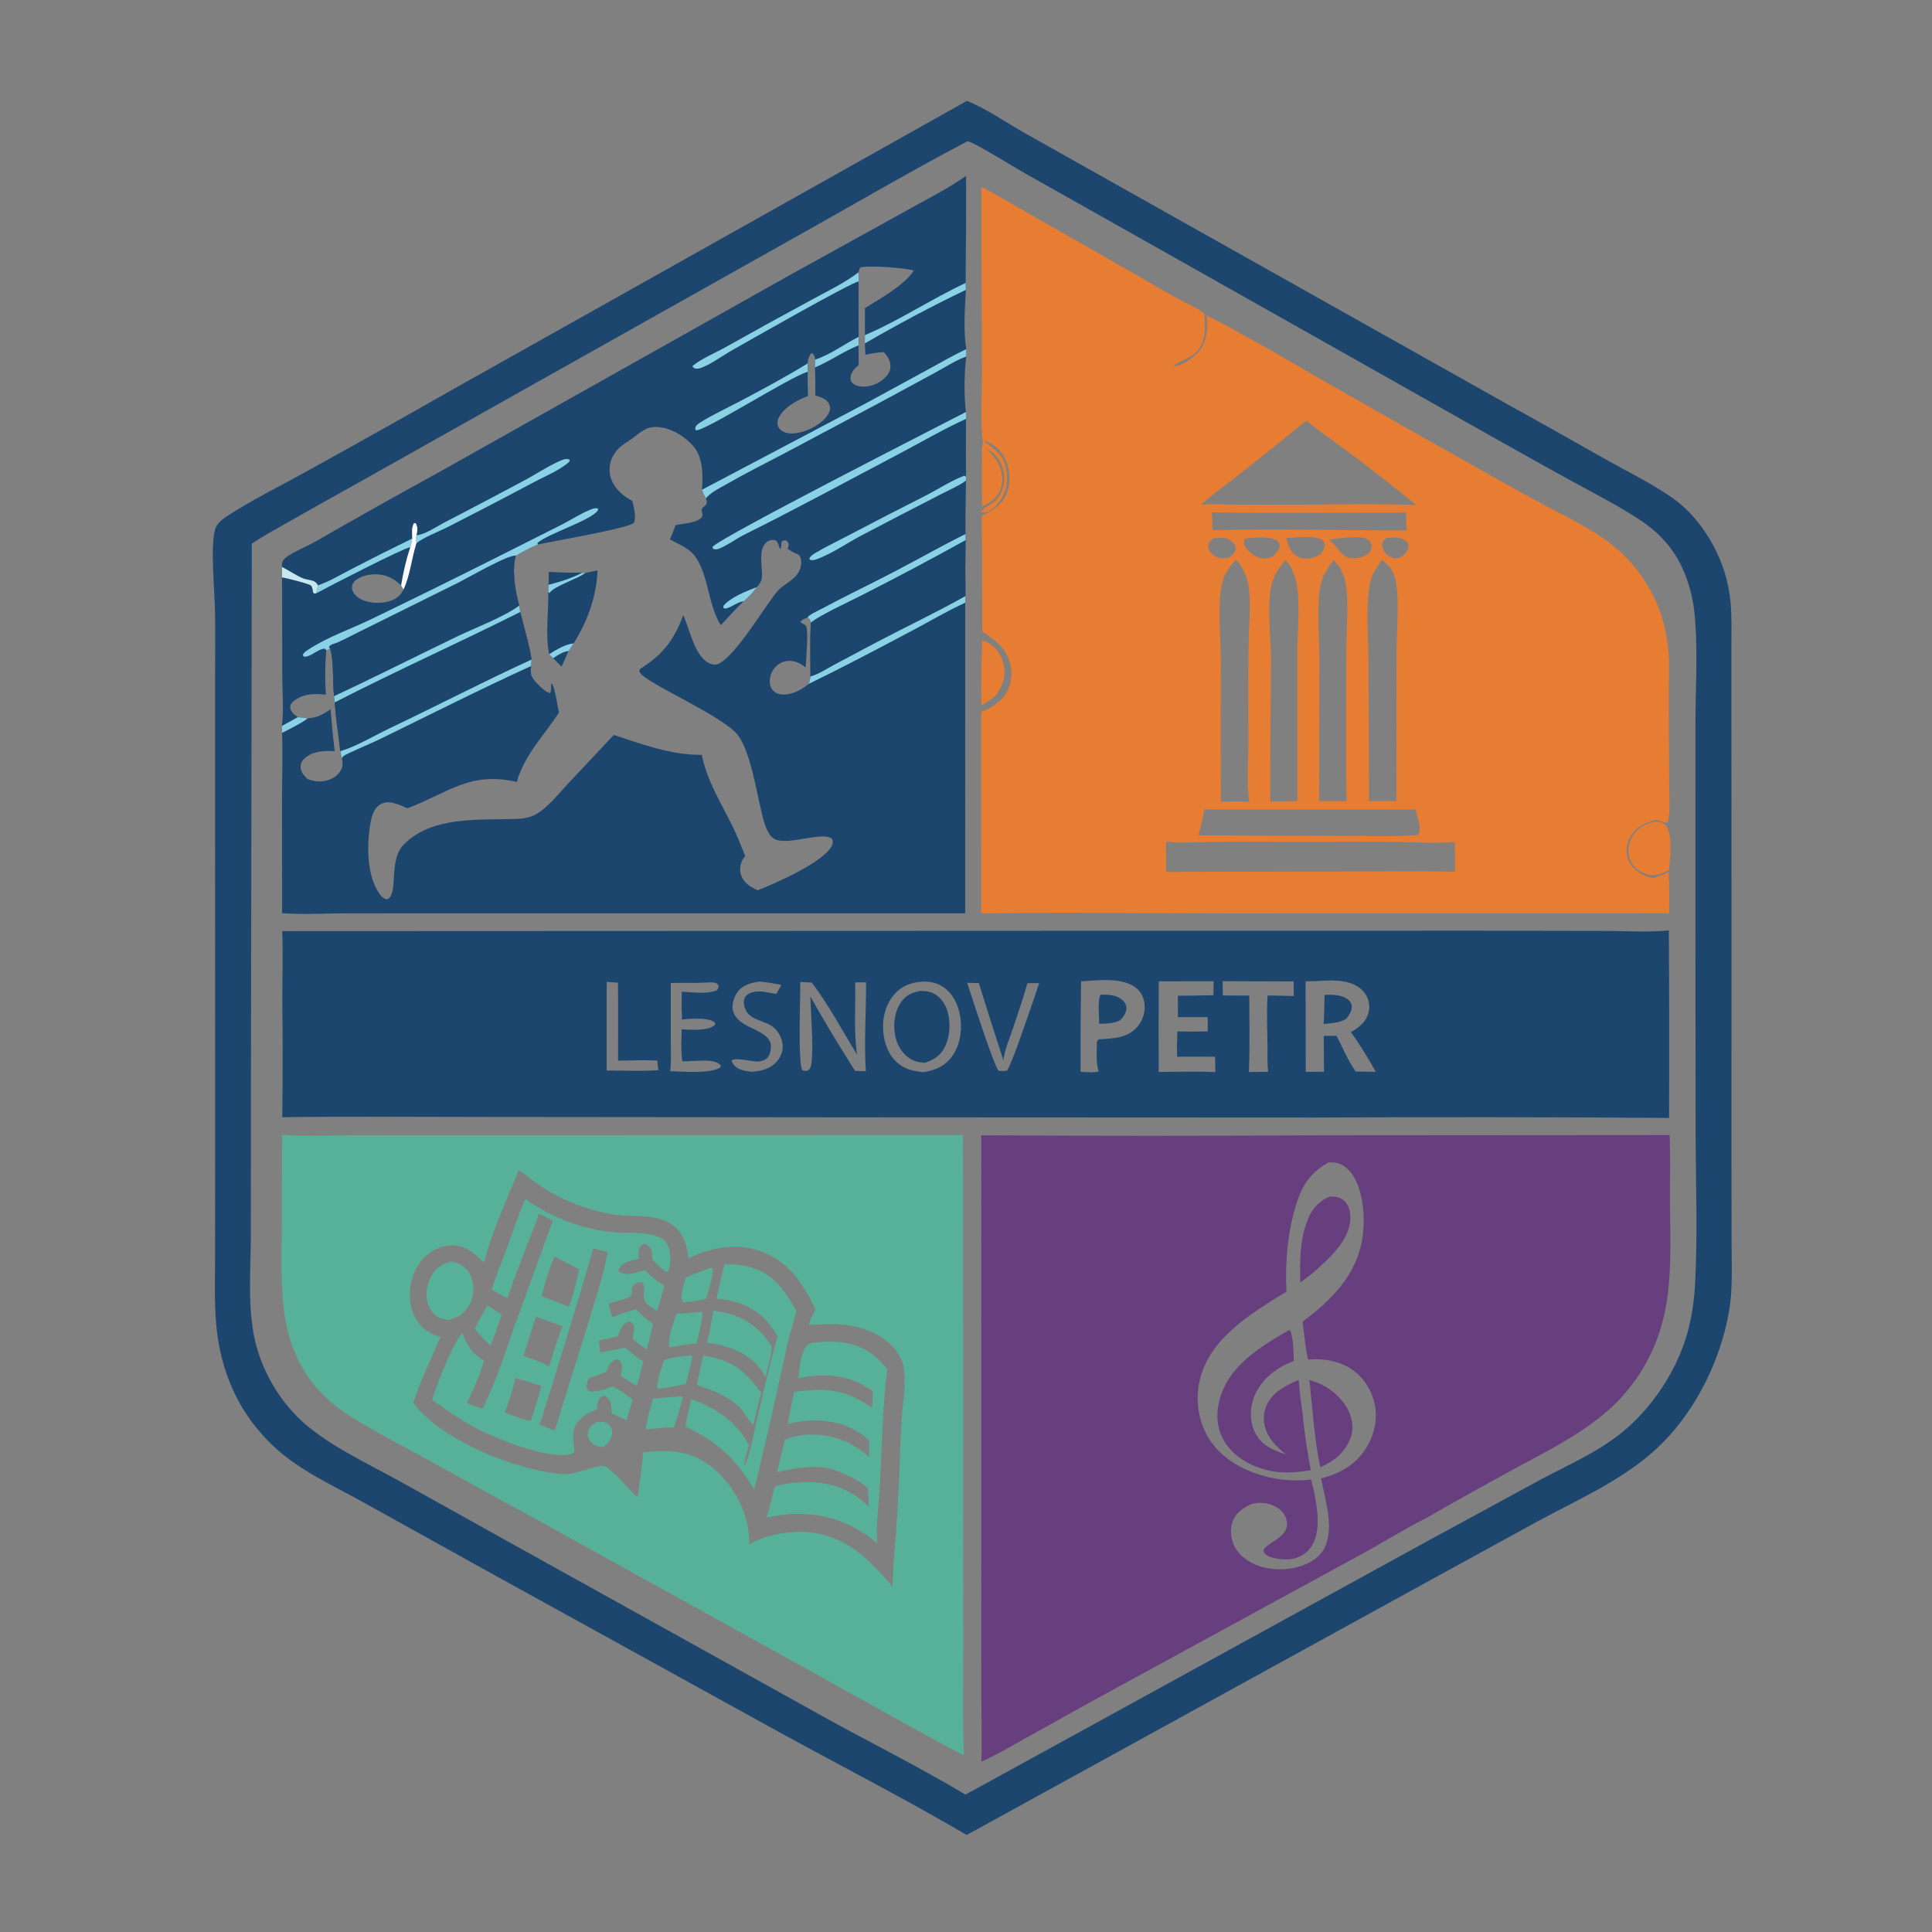 <?xml version="1.0" encoding="utf-8" ?>
<svg xmlns="http://www.w3.org/2000/svg" xmlns:xlink="http://www.w3.org/1999/xlink" width="1074" height="1074">
	<rect width="100%" height="100%" fill="#808080" stroke="none"/>
	<path fill="#1D466E" transform="matrix(1.049 0 0 1.049 0 6.10352e-05)" d="M512.334 53.486C521.269 56.686 534.544 65.798 543.316 70.652L635.178 122.3L794.431 211.757Q822.858 227.504 851.119 243.549C862.605 249.965 874.651 255.879 885.513 263.323C894.923 269.772 902.131 278.558 907.611 288.506Q908.585 290.268 909.468 292.078Q910.351 293.888 911.141 295.74Q911.93 297.592 912.624 299.483Q913.318 301.373 913.914 303.296Q914.51 305.22 915.007 307.171Q915.505 309.122 915.901 311.096Q916.298 313.07 916.594 315.062Q916.89 317.054 917.083 319.058C917.763 326.291 917.536 333.636 917.54 340.898L917.535 373.825L917.584 478.474L917.573 615.936L917.617 657.326C917.654 666.31 917.964 675.397 917.467 684.369C917.006 692.683 915.325 700.96 913.014 708.946C906.359 731.951 893.24 754.513 875.005 770.257C857.565 785.314 835.711 794.969 815.567 805.803L754.362 839.362L516.184 970.273L512.232 972.391C479.946 953.439 446.456 936.271 413.609 918.289L261.798 834.567L192.438 796.079C180.033 789.17 166.84 782.995 155.239 774.782Q153.232 773.363 151.3 771.844Q149.368 770.325 147.515 768.709Q145.663 767.094 143.896 765.386Q142.128 763.678 140.45 761.883Q138.772 760.087 137.187 758.208Q135.603 756.329 134.116 754.372Q132.629 752.415 131.244 750.385Q129.859 748.354 128.579 746.256C120.439 732.775 115.995 717.715 114.604 702.073C113.48 689.417 113.967 676.519 113.977 663.819L114.002 600.132L113.967 361.363C114 349 114.152 336.61 113.944 324.249C113.767 313.754 111.441 289.608 113.928 280.698C115.056 276.657 118.98 274.378 122.319 272.245C134.95 264.176 148.86 257.388 161.963 250.086Q201.108 228.483 239.961 206.358L512.334 53.486ZM133.447 288.063L132.98 576.56L132.922 655.249C132.877 672.206 131.363 689.529 134.31 706.321C137.208 722.84 145.682 738.802 157.465 750.715C171.51 764.915 194.791 775.465 212.438 785.296L269.01 816.799L436.067 909.573C461.168 923.47 486.956 936.268 511.598 950.995L517.625 947.75L757.749 815.969L816.318 784.154C830.89 776.373 846.751 769.532 859.615 759.026C875.377 746.154 887.975 727.295 893.806 707.795C896.534 698.671 897.838 689.068 898.325 679.569C899.618 654.345 898.711 629.062 898.567 603.818L898.458 490.457L898.467 384.469C898.491 365.541 899.756 346.413 898.236 327.534C897.379 316.889 894.669 306.406 889.512 297.019C884.529 287.95 877.252 280.86 868.63 275.233C857.398 267.901 845.321 261.725 833.554 255.3Q812.466 243.72 791.525 231.873L634.011 143.021L542.784 91.626C537.94 88.884 517.104 75.987 513.354 75.041C513.089 74.974 512.812 74.961 512.542 74.921C483.885 90.017 455.833 106.382 427.597 122.247L282.297 203.859L188.947 256.351Q170.626 266.484 152.443 276.862C146.091 280.498 139.542 284.006 133.447 288.063Z"/>
	<path fill="#1D466E" transform="matrix(1.049 0 0 1.049 0 6.10352e-05)" d="M149.431 300.439C149.425 299.65 149.374 298.748 149.592 297.982C149.94 296.76 151.032 295.785 152.009 295.041C155.173 292.63 163.459 289.13 167.704 286.674Q199.741 268.271 232.141 250.516L418.34 145.888L481.183 111.166C491.387 105.431 502.426 99.93 511.979 93.198Q512.051 121.589 511.706 149.977L511.869 153.588C511.299 163.6 510.454 175.131 512.078 185.027L512.067 188.909C510.987 196.658 510.771 210.628 511.912 218.305L511.933 221.984Q511.818 237.366 511.911 252.748L511.894 254.532C511.824 264.016 511.56 273.524 511.656 283.006L511.679 286.237Q511.433 301.05 511.633 315.864L511.512 319.392L511.491 483.998L258.972 483.98L184.087 484.007C172.58 483.993 160.962 484.789 149.487 483.933L149.459 422.391C149.48 411.084 149.847 399.667 149.477 388.371L149.374 384.729C150.447 376.2 149.594 366.714 149.571 358.091L149.465 306.002L149.431 300.439ZM275.705 324.318C277.617 332.578 280.456 341.174 281.678 349.52L281.43 352.955C281.375 354.31 281.147 356.052 281.455 357.373C282.192 360.546 287.415 365.033 290.024 366.946L290.735 366.73L291.009 367.361L291.465 367.332C292.261 366.452 291.957 363.773 292.101 362.455L292.58 362.306C294.271 365.421 295.311 373.732 296.235 377.553C288.196 390.047 278.191 399.563 273.845 414.369C248.936 408.657 237.715 420.066 215.942 428.349C213.688 427.382 211.395 426.309 209.024 425.664C206.433 424.96 203.734 424.891 201.391 426.366C198.287 428.32 197.103 432.085 196.459 435.497C194.312 446.86 194.087 463.755 201.115 473.658C202.266 475.281 203.176 476.225 205.158 476.592C211.426 474.021 205.607 456.113 213.878 447.632C228.727 432.406 253.592 434.585 273.018 434.014C276.788 433.903 280.922 433.354 284.214 431.415C290.718 427.582 296.394 420.163 301.543 414.722L325.265 389.48C340.199 394.382 356.034 400.263 371.904 400.002C374.763 413.899 381.825 425.077 388.043 437.553C390.625 442.735 392.721 448.189 394.885 453.557C394.351 454.314 393.8 455.084 393.363 455.903C392.07 458.328 391.895 461.531 392.851 464.095C394.346 468.109 397.902 470.157 401.576 471.798C410.85 468.144 436.752 456.782 440.851 448.127C441.446 446.871 441.434 445.993 441.011 444.673C436.623 440.322 419.185 447.722 411.403 445.046C409.094 444.252 407.727 442.331 406.682 440.214C404.783 436.368 403.981 431.956 402.988 427.812C400.456 417.241 397.598 399.079 391.479 390.192C384.145 379.538 341.235 361.763 338.93 356.061C338.68 355.442 339.006 355.065 339.229 354.49C351.271 346.82 357.185 339.31 362.067 325.967C365.51 333.388 367.982 347.574 375.803 351.46C377.262 352.184 379.005 352.494 380.553 351.845C389.56 348.07 404.844 321.962 411.703 313.615C415.187 309.375 421.469 307.477 423.736 302.151C424.635 300.039 425.024 297.197 424.017 295.051C423.514 293.977 422.618 293.688 421.606 293.245C420.074 292.575 418.789 291.806 417.412 290.865C417.746 290.004 417.861 289.216 417.979 288.304C417.456 287.076 417.466 286.973 416.324 286.312C415.218 286.417 415.008 286.431 414.116 287.075C414.078 288.305 414.003 289.479 413.841 290.702L413.224 290.617C412.786 289.325 412.422 287.953 411.614 286.837C411.126 286.163 410.665 286.251 409.9 286.189C408.265 286.057 406.962 286.592 405.807 287.728C401.986 291.484 403.811 299.665 403.857 304.498C403.885 307.399 402.964 309.117 400.999 311.166C399.043 314.023 396.697 316.425 394.066 318.663C389.838 322.689 385.997 327.02 382.022 331.287C374.538 320.073 375.618 300.535 365.682 292.036C362.695 289.481 358.434 287.804 355.003 285.818C356.119 283.371 357.033 280.827 357.999 278.317C361.7 277.387 369.539 277.272 371.908 273.988C372.514 273.149 372.178 271.989 371.975 271.051C371.917 270.781 371.849 270.514 371.786 270.245C372.389 268.477 373.193 268.644 374.139 267.416C374.912 266.414 374.344 265.178 374.125 264.057C376.622 260.929 380.98 258.858 384.422 256.882C394.999 250.808 405.899 245.364 416.689 239.689L465.454 213.744L495.609 197.437C500.858 194.594 506.454 190.892 512.067 188.909L512.078 185.027C510.454 175.131 511.299 163.6 511.869 153.588L511.706 149.977Q512.051 121.589 511.979 93.198C502.426 99.93 491.387 105.431 481.183 111.166L418.34 145.888L232.141 250.516Q199.741 268.271 167.704 286.674C163.459 289.13 155.173 292.63 152.009 295.041C151.032 295.785 149.94 296.76 149.592 297.982C149.374 298.748 149.425 299.65 149.431 300.439L149.465 306.002L149.571 358.091C149.594 366.714 150.447 376.2 149.374 384.729L157.92 380.032C159.614 380.196 161.277 380.418 162.958 380.69C168.015 380.347 171.105 378.717 175.194 375.829Q176.023 386.96 177.328 398.045C171.944 397.777 165.634 398.018 161.409 401.869C160.165 403.003 159.37 404.388 159.301 406.099C159.181 409.03 161.059 410.961 162.995 412.872C167.13 414.439 171.215 414.612 175.355 412.827C178.015 411.68 180.324 409.537 181.24 406.735C181.761 405.143 181.46 403.467 181.247 401.845C180.76 400.609 180.585 399.364 180.345 398.063C179.353 389.458 178.01 380.858 177.357 372.22C177.152 371.144 177.111 370.017 177.013 368.925C198.903 358.713 220.447 347.804 242.203 337.315C251.838 332.67 266.839 327.074 275.156 320.956L275.705 324.318ZM429.512 358.471C429.496 348.975 429.207 339.417 429.655 329.933C429.641 329.82 429.637 329.706 429.613 329.594C429.279 328.082 429.202 328.078 427.941 327.247C426.483 327.879 425.152 328.217 424.162 329.504C425.114 330.763 426.616 330.579 427.295 332.136C428.471 334.83 427.163 349.873 426.938 353.717C424.114 351.467 421.17 349.968 417.451 350.263Q416.949 350.306 416.454 350.399Q415.959 350.492 415.475 350.634Q414.992 350.776 414.525 350.966Q414.058 351.155 413.613 351.39Q413.167 351.625 412.747 351.903Q412.327 352.182 411.937 352.5Q411.547 352.819 411.191 353.175Q410.834 353.531 410.515 353.921C408.625 356.206 407.606 359.424 408.021 362.376C408.255 364.047 408.983 365.447 410.294 366.535C412.32 368.216 415.533 368.259 417.975 367.78C422.317 366.93 425.283 364.968 428.704 362.352C429.038 361.082 429.25 359.76 429.512 358.471Z"/>
	<path fill="#1D466E" transform="matrix(1.049 0 0 1.049 0 6.10352e-05)" d="M310.173 303.648L316.62 302.274C316.247 315.875 311.195 329.569 303.947 340.992C303.12 342.319 302.336 343.729 301.363 344.951L297.579 353.317L293.096 348.807L291.035 346.673C288.928 337.858 290.727 323.251 290.58 313.7L290.603 309.894C291.01 307.729 290.821 305.366 290.809 303.165C296.643 303.527 302.567 303.421 308.416 303.584L310.173 303.648Z"/>
	<path fill="#89D1E4" transform="matrix(1.049 0 0 1.049 0 6.10352e-05)" d="M291.035 346.673C294.69 344.398 299.567 341.331 303.947 340.992C303.12 342.319 302.336 343.729 301.363 344.951L297.579 353.317L293.096 348.807L291.035 346.673Z"/>
	<path fill="#1D466E" transform="matrix(1.049 0 0 1.049 0 6.10352e-05)" d="M293.096 348.807C295.713 347.068 298.194 345.415 301.363 344.951L297.579 353.317L293.096 348.807Z"/>
	<path fill="#1D466E" transform="matrix(1.049 0 0 1.049 0 6.10352e-05)" d="M290.809 303.165C296.643 303.527 302.567 303.421 308.416 303.584C303.403 306.254 296.17 308.557 290.603 309.894C291.01 307.729 290.821 305.366 290.809 303.165Z"/>
	<path fill="#89D1E4" transform="matrix(1.049 0 0 1.049 0 6.10352e-05)" d="M308.416 303.584L310.173 303.648C305.948 306.869 293.224 310.704 291.219 314.292L290.58 313.7L290.603 309.894C296.17 308.557 303.403 306.254 308.416 303.584Z"/>
	<path fill="#1D466E" transform="matrix(1.049 0 0 1.049 0 6.10352e-05)" d="M149.431 300.439C149.425 299.65 149.374 298.748 149.592 297.982C149.94 296.76 151.032 295.785 152.009 295.041C155.173 292.63 163.459 289.13 167.704 286.674Q199.741 268.271 232.141 250.516L418.34 145.888L481.183 111.166C491.387 105.431 502.426 99.93 511.979 93.198Q512.051 121.589 511.706 149.977L511.869 153.588C511.299 163.6 510.454 175.131 512.078 185.027L512.067 188.909C506.454 190.892 500.858 194.594 495.609 197.437L465.454 213.744L416.689 239.689C405.899 245.364 394.999 250.808 384.422 256.882C380.98 258.858 376.622 260.929 374.125 264.057C373.141 262.585 372.566 261.215 371.976 259.55C372.639 252.082 372.58 242.344 367.398 236.405C362.767 231.095 355.344 226.609 348.243 226.284C342.207 226.008 339.435 229.153 334.957 232.416C332.563 234.16 329.962 235.538 327.84 237.641C324.794 240.661 323.021 244.64 323.019 248.949C323.016 253.894 325.579 258.08 329.118 261.359C330.921 263.03 332.978 264.27 335.103 265.479C335.885 269.244 337.248 273.232 335.996 277.002C333.652 279.914 291.855 286.954 284.997 288.579C280.91 290.261 277.177 292.253 273.362 294.47C271.121 301.986 273.058 313.546 275.156 320.956C266.839 327.074 251.838 332.67 242.203 337.315C220.447 347.804 198.903 358.713 177.013 368.925C176.252 362.516 176.958 349.108 174.915 343.856L172.92 344.585C172.166 352.26 172.24 360.481 172.638 368.186C166.755 367.385 160.518 367.603 155.633 371.538C154.615 372.358 153.754 373.471 153.791 374.841C153.833 376.356 155.212 378.105 156.369 378.992C156.863 379.37 157.393 379.703 157.92 380.032L149.374 384.729C150.447 376.2 149.594 366.714 149.571 358.091L149.465 306.002L149.431 300.439ZM455.017 149.137L455.007 178.534L454.989 183.008L455.057 193.36C453.147 195.125 451.214 196.847 450.79 199.573C450.603 200.781 450.692 201.787 451.52 202.723C452.865 204.242 454.811 204.741 456.774 204.87C461.095 205.155 465.512 203.378 468.67 200.464C470.278 198.981 471.803 196.844 471.844 194.571C471.908 191.077 470.613 189.03 468.293 186.582C464.972 186.823 461.842 187.283 458.584 187.968L458.321 181.982C458.256 180.533 458.331 179.044 458.342 177.592L458.355 163.276C465.935 158.537 479.58 150.99 484.206 143.376C479.716 141.93 460.19 140.446 455.74 141.812L454.912 144.346C454.969 145.924 455.115 147.564 455.017 149.137ZM431.873 194.696C431.858 193.311 431.96 191.931 432.036 190.548C431.703 189.333 431.542 188.076 430.536 187.231C429.528 187.436 429.885 187.181 429.284 188.069C428.408 189.363 428.111 191.104 427.961 192.638L428.023 197.023Q427.941 203.442 428.189 209.856C422.883 211.976 417.291 214.736 413.814 219.462C412.575 221.147 411.575 223.319 412.166 225.45C412.538 226.79 413.508 227.849 414.688 228.532C418.046 230.474 422.605 229.681 426.09 228.56C431.172 226.924 437.487 223.217 439.604 218C440.111 216.752 439.963 215.497 439.438 214.279C438.142 211.277 434.87 210.531 432.066 209.535Q432.156 202.113 431.873 194.696ZM212.556 310.254C208.709 306.373 204.13 304.24 198.568 304.342C195.219 304.403 190.376 305.467 187.934 307.959C186.941 308.973 186.508 310.144 186.53 311.564C186.56 313.475 188.003 315.266 189.44 316.374C193.362 319.398 199.615 319.97 204.343 319.105C207.368 318.552 210.918 317.002 212.671 314.365C213.087 313.74 213.458 313.089 213.827 312.436L212.556 310.254Z"/>
	<path fill="#1D466E" transform="matrix(1.049 0 0 1.049 0 6.10352e-05)" d="M174.915 343.856L174.294 342.844C174.574 342.436 174.659 342.247 175.125 341.938C176.17 341.245 177.869 340.905 179.069 340.364C182.564 338.79 185.976 337.012 189.395 335.28L243.009 308.689C247.913 306.238 269.612 293.668 273.362 294.47C271.121 301.986 273.058 313.546 275.156 320.956C266.839 327.074 251.838 332.67 242.203 337.315C220.447 347.804 198.903 358.713 177.013 368.925C176.252 362.516 176.958 349.108 174.915 343.856Z"/>
	<path fill="#89D1E4" transform="matrix(1.049 0 0 1.049 0 6.10352e-05)" d="M172.92 344.585L172.175 343.724C168.309 343.839 165.037 348.108 161.126 348.064L160.459 347.217C160.833 345.898 162.026 345.177 163.111 344.446C172.975 337.806 185.179 333.656 195.903 328.512Q228.893 312.596 261.629 296.164L297.662 278.036C302.558 275.544 307.291 272.407 312.351 270.303C313.774 269.712 315.147 269.092 316.707 269.416L317.001 270.094C314.613 275.35 290.676 282.568 284.835 287.693L284.997 288.579C280.91 290.261 277.177 292.253 273.362 294.47C269.612 293.668 247.913 306.238 243.009 308.689L189.395 335.28C185.976 337.012 182.564 338.79 179.069 340.364C177.869 340.905 176.17 341.245 175.125 341.938C174.659 342.247 174.574 342.436 174.294 342.844L174.915 343.856L172.92 344.585Z"/>
	<path fill="#89D1E4" transform="matrix(1.049 0 0 1.049 0 6.10352e-05)" d="M512.078 185.027L512.067 188.909C506.454 190.892 500.858 194.594 495.609 197.437L465.454 213.744L416.689 239.689C405.899 245.364 394.999 250.808 384.422 256.882C380.98 258.858 376.622 260.929 374.125 264.057C373.141 262.585 372.566 261.215 371.976 259.55L458.991 213.652L492.478 195.432C498.947 191.903 505.393 188.122 512.078 185.027Z"/>
	<path fill="#89D1E4" transform="matrix(1.049 0 0 1.049 0 6.10352e-05)" d="M455.017 149.137C450.936 149.718 394.788 181.708 386.9 186.216C382.688 188.624 374.354 194.675 369.952 195.34C368.61 195.543 368.178 195.302 367.119 194.519L367.084 193.857C371.975 189.895 379.095 187.012 384.692 183.885Q407.198 171.232 429.919 158.969C438.053 154.487 447.112 150.212 454.517 144.65C454.65 144.55 454.78 144.447 454.912 144.346C454.969 145.924 455.115 147.564 455.017 149.137Z"/>
	<path fill="#89D1E4" transform="matrix(1.049 0 0 1.049 0 6.10352e-05)" d="M220.709 283.607C220.97 283.582 221.232 283.564 221.493 283.531C225.585 283.01 231.593 278.911 235.336 276.974Q256.964 265.781 278.434 254.29C284.47 251.066 290.58 246.89 296.827 244.217C298.617 243.451 300.075 242.83 301.913 243.644C301.862 244.691 301.627 244.768 300.845 245.42C295.98 249.48 288.408 252.585 282.789 255.584Q259.829 267.811 236.64 279.6C231.624 282.144 225.167 284.436 220.7 287.781C220.504 286.28 220.468 285.105 220.709 283.607Z"/>
	<path fill="#89D1E4" transform="matrix(1.049 0 0 1.049 0 6.10352e-05)" d="M427.961 192.638L428.023 197.023C418.454 199.747 372.845 229 368.732 228.002C368.527 227.436 368.276 227.154 368.498 226.545C369.022 225.103 370.483 224.253 371.722 223.487C377.961 219.626 384.807 216.482 391.306 213.062C403.72 206.529 415.972 199.936 427.961 192.638Z"/>
	<path fill="#89D1E4" transform="matrix(1.049 0 0 1.049 0 6.10352e-05)" d="M511.706 149.977L511.869 153.588Q484.551 166.759 458.321 181.982C458.256 180.533 458.331 179.044 458.342 177.592C476.095 170.117 493.837 158.307 511.706 149.977Z"/>
	<path fill="#89D1E4" transform="matrix(1.049 0 0 1.049 0 6.10352e-05)" d="M218.433 285.394C218.144 286.911 217.925 288.48 217.424 289.939C213.075 290.779 174.266 310.778 167.596 314.392L168.587 310.154C174.554 308.167 180.265 304.645 185.859 301.784Q202.044 293.387 218.433 285.394Z"/>
	<path fill="#89D1E4" transform="matrix(1.049 0 0 1.049 0 6.10352e-05)" d="M432.036 190.548C439.994 187.99 447.491 182.266 455.007 178.534L454.989 183.008C446.906 186.216 439.828 191.447 431.873 194.696C431.858 193.311 431.96 191.931 432.036 190.548Z"/>
	<path fill="#FDFBFE" transform="matrix(1.049 0 0 1.049 0 6.10352e-05)" d="M218.433 285.394C218.477 282.242 217.836 280.119 219.393 277.199L220.353 277.342C221.555 279.587 221.195 281.22 220.709 283.607C220.468 285.105 220.504 286.28 220.7 287.781C218.172 295.69 217.328 305.001 213.827 312.436L212.556 310.254C213.689 303.294 215.215 296.639 217.424 289.939C217.925 288.48 218.144 286.911 218.433 285.394Z"/>
	<path fill="#C6E7EC" transform="matrix(1.049 0 0 1.049 0 6.10352e-05)" d="M149.431 300.439C153.146 302.326 156.524 304.711 160.343 306.384C162.35 307.263 165.24 307.263 166.953 308.335C167.473 308.661 168.149 309.667 168.587 310.154L167.596 314.392L166.704 314.586L165.928 314.026C165.734 312.815 165.672 311.343 164.87 310.369C164.075 309.405 151.775 306.301 149.465 306.002L149.431 300.439Z"/>
	<path fill="#1D466E" transform="matrix(1.049 0 0 1.049 0 6.10352e-05)" d="M275.156 320.956L275.705 324.318C277.617 332.578 280.456 341.174 281.678 349.52L281.43 352.955C254.165 365.378 227.456 378.94 200.531 392.077C197.679 393.468 183.454 399.48 182.034 400.646C181.742 400.885 181.402 401.494 181.247 401.845C180.76 400.609 180.585 399.364 180.345 398.063C179.353 389.458 178.01 380.858 177.357 372.22C177.152 371.144 177.111 370.017 177.013 368.925C198.903 358.713 220.447 347.804 242.203 337.315C251.838 332.67 266.839 327.074 275.156 320.956Z"/>
	<path fill="#89D1E4" transform="matrix(1.049 0 0 1.049 0 6.10352e-05)" d="M281.678 349.52L281.43 352.955C254.165 365.378 227.456 378.94 200.531 392.077C197.679 393.468 183.454 399.48 182.034 400.646C181.742 400.885 181.402 401.494 181.247 401.845C180.76 400.609 180.585 399.364 180.345 398.063C188.563 395.721 198.624 389.687 206.521 385.93C231.639 373.98 256.4 361.103 281.678 349.52Z"/>
	<path fill="#89D1E4" transform="matrix(1.049 0 0 1.049 0 6.10352e-05)" d="M275.156 320.956L275.705 324.318C243.091 340.64 209.827 355.569 177.357 372.22C177.152 371.144 177.111 370.017 177.013 368.925C198.903 358.713 220.447 347.804 242.203 337.315C251.838 332.67 266.839 327.074 275.156 320.956Z"/>
	<path fill="#1D466E" transform="matrix(1.049 0 0 1.049 0 6.10352e-05)" d="M511.679 286.237Q511.433 301.05 511.633 315.864C496.1 324.633 479.835 332.276 464.051 340.604L442.184 352.222C438.289 354.297 433.755 357.329 429.512 358.471C429.496 348.975 429.207 339.417 429.655 329.933C435.361 325.487 449.576 319.105 456.54 315.493Q484.383 301.38 511.679 286.237Z"/>
	<path fill="#89D1E4" transform="matrix(1.049 0 0 1.049 0 6.10352e-05)" d="M511.912 218.305L511.933 221.984C500.232 227.256 488.826 233.985 477.451 239.965C449.963 254.417 422.587 269.333 394.79 283.147C390.575 285.241 386.764 288.119 382.492 290.121C381.255 290.701 379.948 291.336 378.546 291.043C377.797 290.885 377.838 290.511 377.525 289.897C380.644 285.254 499.347 224.868 511.912 218.305Z"/>
	<path fill="#89D1E4" transform="matrix(1.049 0 0 1.049 0 6.10352e-05)" d="M511.656 283.006L511.679 286.237Q484.383 301.38 456.54 315.493C449.576 319.105 435.361 325.487 429.655 329.933C429.641 329.82 429.637 329.706 429.613 329.594C429.279 328.082 429.202 328.078 427.941 327.247C428.948 325.62 432.95 323.946 434.707 323.001C447.535 316.102 460.757 309.812 473.685 303.081C486.372 296.475 498.851 289.359 511.656 283.006Z"/>
	<path fill="#89D1E4" transform="matrix(1.049 0 0 1.049 0 6.10352e-05)" d="M511.894 254.532C510.997 256.015 500.906 260.714 498.603 261.921Q477.29 272.834 456.094 283.971C448.64 287.962 441.132 293.201 433.236 296.196C431.711 296.775 430.502 297.184 428.999 296.474L429.011 295.637C429.842 294.49 430.903 293.745 432.107 293.027C437.648 289.718 443.612 286.898 449.322 283.881Q469.75 273.146 490.348 262.739C496.304 259.717 505.474 253.919 511.196 252.053L511.911 252.748L511.894 254.532Z"/>
	<path fill="#89D1E4" transform="matrix(1.049 0 0 1.049 0 6.10352e-05)" d="M429.512 358.471C433.755 357.329 438.289 354.297 442.184 352.222L464.051 340.604C479.835 332.276 496.1 324.633 511.633 315.864L511.512 319.392C501.984 323.729 492.786 329.21 483.529 334.115C465.355 343.745 447.201 353.36 428.704 362.352C429.038 361.082 429.25 359.76 429.512 358.471Z"/>
	<path fill="#89D1E4" transform="matrix(1.049 0 0 1.049 0 6.10352e-05)" d="M394.066 318.663C390.888 318.96 388.417 321.323 385.424 322.239C384.44 322.541 384.267 322.647 383.349 322.136L383.379 321.086C386.829 316.669 395.765 313.111 400.999 311.166C399.043 314.023 396.697 316.425 394.066 318.663Z"/>
	<path fill="#89D1E4" transform="matrix(1.049 0 0 1.049 0 6.10352e-05)" d="M157.92 380.032C159.614 380.196 161.277 380.418 162.958 380.69C162.153 381.911 151.659 387.331 149.477 388.371L149.374 384.729L157.92 380.032Z"/>
	<path fill="#E67D33" transform="matrix(1.049 0 0 1.049 0 6.10352e-05)" d="M520.018 99.04C531.094 104.746 541.792 111.296 552.622 117.461Q578.776 132.173 604.763 147.177C610.875 150.725 616.955 154.365 623.174 157.723C628.163 160.417 633.656 162.805 638.228 166.152C638.699 172.89 639.34 180.45 634.586 185.963C630.906 190.231 625.46 190.802 621.479 194.332C625.876 194.019 632.087 189.899 634.906 186.684C639.071 181.934 640.107 175.676 639.599 169.555Q639.503 168.42 639.369 167.288C645.633 170.06 651.618 173.58 657.627 176.861Q676.6 187.224 695.206 198.231Q730.707 218.664 766.442 238.689Q790.12 252.155 813.968 265.316C827.682 272.747 842.709 279.463 854.941 289.238C865.603 297.759 874.217 309.856 879.119 322.57C881.784 329.481 883.346 336.531 884.057 343.895C884.886 352.478 884.196 360.864 884.275 369.425L884.52 412.803C884.523 420.145 885.374 429.003 883.78 436.121C881.907 435.967 879.901 435.065 878.115 434.471C872.449 435.682 867.725 437.639 864.427 442.742C862.345 445.963 861.431 449.915 862.299 453.689C863.22 457.693 866.085 461.015 869.629 462.993C871.632 464.11 873.844 464.753 876.026 465.417C878.744 464.368 881.67 463.431 884.274 462.144C884.735 469.407 884.597 476.751 884.457 484.025L648.675 484.058C605.805 484.04 562.848 483.409 519.986 484.075L519.946 377.287C526.365 374.634 531.634 371.459 534.476 364.723C536.701 359.447 536.427 353.532 534.141 348.329C531.265 341.781 526.29 338.398 520.532 334.733L520.435 291.818C520.429 285.68 520.101 279.448 520.298 273.323C526.437 270.552 531.333 267.307 533.739 260.66C535.729 255.163 535.236 248.738 532.75 243.481C530.494 238.712 527.425 235.753 522.523 233.866L521.467 233.99C527.588 238.235 531.796 241.049 533.327 248.828C534.498 254.779 533.332 260.51 529.867 265.493C528.094 268.044 525.55 270.866 522.334 271.46C521.649 271.586 520.953 271.567 520.26 271.566L519.995 271.017C522.739 267.771 527.152 266.829 529.447 262.998C529.578 262.778 529.716 262.563 529.845 262.342C532.241 258.242 532.763 253.156 531.506 248.599C530.418 244.652 527.713 240.466 524.007 238.529C523.714 238.376 523.416 238.235 523.12 238.087C525.568 240.61 527.778 242.974 529.335 246.181C531.311 250.25 531.898 255.005 530.259 259.302C528.516 263.873 524.792 266.533 520.438 268.364Q520.151 252.919 520.407 237.474C520.528 236.312 520.748 235.156 520.934 234.003C519.465 228.719 520.377 204.707 520.344 197.388L520.018 99.04ZM636.586 267.445C643.711 266.88 651.134 267.413 658.291 267.455L693.875 267.378C712.686 267.249 731.638 266.983 750.439 267.57Q731.712 252.264 712.275 237.871C705.721 232.921 698.551 228.22 692.366 222.864Q674.862 237.159 657.084 251.11C650.238 256.47 642.96 261.532 636.586 267.445ZM617.984 462.037L713.888 461.824C732.932 461.855 752.003 461.526 771.043 461.95L770.994 446.153C760.443 447.05 749.306 446.277 738.699 446.165L689.644 446.068L643.341 446.166C635.05 446.218 626.115 446.971 617.926 446.025L617.984 462.037ZM725.465 424.496L734.625 424.48L739.999 424.518L740.07 345.619C740.091 333.596 741.669 320.456 739.768 308.608C739.19 305.007 737.753 301.652 735.096 299.086Q733.781 297.823 732.288 296.777C729.809 300.405 727.068 304.153 726.14 308.529C723.608 320.467 725.136 338.086 725.208 350.653L725.465 424.496ZM646.993 424.776L653.625 424.728C656.411 424.741 659.206 424.699 661.987 424.883C660.581 415.096 661.541 403.988 661.55 394.063C661.566 376.108 661.34 358.111 661.688 340.161C661.885 330.044 663.213 318.771 661.327 308.821C660.61 305.039 657.805 299.192 654.931 296.649C651.769 300.334 648.771 303.993 647.645 308.858C645.039 320.118 646.94 338.731 646.97 350.785Q646.753 387.781 646.993 424.776ZM745.496 281.058C745.17 277.895 745.128 274.816 745.167 271.64C710.849 271.557 676.392 272.164 642.092 271.455C642.607 274.622 642.467 277.839 642.444 281.037C676.72 280.031 711.193 281.193 745.496 281.058ZM721.511 295.352C723.778 294.409 725.704 293.447 726.598 290.989C727.075 289.681 726.843 288.548 726.38 287.282C724.805 285.484 723.208 285.011 720.85 284.805C717.276 284.492 713.034 284.929 709.477 285.291C707.731 285.468 705.979 285.507 704.372 286.271C704.52 286.377 704.671 286.478 704.817 286.587C710.467 290.808 710.547 296.836 718.954 295.744Q720.236 295.571 721.511 295.352ZM687.546 424.538L687.506 346.009C687.526 334.575 688.906 322.34 687.405 311.037C686.83 306.702 684.75 300.363 681.558 297.194C681.429 297.066 681.279 296.961 681.14 296.844C678.058 300.665 674.849 304.948 673.823 309.849C671.262 322.083 673.483 336.481 673.499 348.994C673.532 374.197 672.918 399.426 673.209 424.622L680.625 424.609L687.546 424.538ZM674.602 294.882C676.432 293.062 678.07 291.292 678.243 288.613C677.61 287.159 677.125 286.461 675.602 285.879C671.201 284.196 665.433 285.019 660.788 285.252L659.539 285.803C659.069 287.366 659.103 288.265 659.93 289.712C661.603 292.634 664.8 294.88 668.055 295.66C670.342 296.208 672.494 295.887 674.602 294.882ZM699.832 293.696C700.998 291.935 702.253 290.423 701.867 288.196C701.695 287.203 701.091 286.456 700.211 285.959C695.897 283.521 686.652 284.952 681.639 285.156C682.666 289.113 683.595 292.472 687.345 294.745C690.118 296.425 693.173 296.249 696.186 295.345C697.447 294.967 698.699 294.37 699.832 293.696ZM650.973 295.545C652.616 294.523 654.384 293.233 654.81 291.212C654.995 290.335 654.861 289.584 654.446 288.769C653.623 287.154 650.875 285.531 649.146 285.163C647.386 284.788 645.272 284.987 643.474 285.123C642.044 285.845 640.657 287.252 640.309 288.892C640.017 290.272 640.745 291.855 641.653 292.849C643.357 294.713 645.585 295.981 648.145 295.939C649.102 295.924 650.037 295.726 650.973 295.545ZM742.636 295.147C744.255 293.682 746.649 291.72 746.397 289.235C746.246 287.758 745.286 286.728 744.038 286.044C741.033 284.394 738.074 284.853 734.797 285.083C733.65 285.968 732.678 286.683 732.479 288.243C732.249 290.049 733.087 291.907 734.309 293.201C735.608 294.576 737.796 295.888 739.74 295.904C740.732 295.912 741.761 295.587 742.636 295.147ZM713.606 424.527C713.069 397.615 713.453 370.626 713.463 343.706C713.467 332.348 714.92 319.637 713.005 308.495C712.364 304.769 710.127 300.267 707.418 297.544C706.881 297.004 707.01 297.116 706.57 296.799C703.71 300.988 700.873 304.846 699.815 309.913C697.66 320.239 699.142 337.183 699.156 348.23L699.038 424.503L705.875 424.535L713.606 424.527ZM638.324 428.926C637.471 433.585 636.337 438.103 635.115 442.673L714.707 442.996C725.597 442.967 736.718 443.428 747.571 442.712C749.316 442.685 750.434 442.991 751.848 441.919C753.371 437.674 750.922 433.241 750.189 428.993L638.324 428.926Z"/>
	<path fill="#673F7F" transform="matrix(1.049 0 0 1.049 0 6.10352e-05)" d="M519.987 601.632Q609.986 602.182 699.984 601.629L884.83 601.501C885.213 613.027 884.921 624.616 884.959 636.151C885.031 657.542 886.498 680.425 880.833 701.24Q880.035 704.173 879.052 707.05Q878.07 709.926 876.906 712.734Q875.742 715.543 874.402 718.271Q873.062 721 871.551 723.637Q870.04 726.275 868.364 728.811Q866.689 731.348 864.855 733.772Q863.022 736.197 861.038 738.5Q859.054 740.803 856.927 742.975C840.938 759.027 819.052 769.285 799.374 780.101Q777.661 791.944 756.202 804.243C743.961 810.352 732.19 817.933 720.077 824.407L578.618 901.574L541.947 921.98C534.719 925.986 527.584 930.229 520.015 933.57C520.499 921.692 520.038 909.633 520.026 897.73L519.985 826.897L519.987 601.632ZM681.755 684.484C663.352 695.852 641.029 708.861 635.741 731.594C633.367 741.8 635.024 753.331 640.59 762.251C647.657 773.577 660.238 780.09 672.937 782.958C680.199 784.598 687.455 784.893 694.844 784.052C697.276 794.198 700.94 809.441 695.318 818.94C693.096 822.695 689.485 825.132 685.236 826.025C681.504 826.808 674.732 826.288 671.327 824.21C670.157 823.496 669.871 823.005 669.488 821.724C671.123 816.848 686.097 814.335 681.01 803.41C679.531 800.233 676.337 798.244 673.096 797.235C669.661 796.166 666.567 796.191 663.111 797.068C658.738 799.107 654.956 801.625 653.209 806.375C651.727 810.405 652.242 815.362 654.08 819.188C656.636 824.509 661.801 828.051 667.271 829.893C675.508 832.667 685.915 832.12 693.673 828.128C698.103 825.848 701.549 822.423 703.03 817.597C706.378 806.687 702.099 794.233 700.103 783.449C710.303 780.816 718.794 776.044 724.333 766.776C728.558 759.706 730.279 751.067 728.25 743.007C726.342 735.429 721.516 728.578 714.721 724.645C708.098 720.812 700.667 719.914 693.155 720.491C691.74 713.931 691.152 707.033 690.278 700.372C705.62 689.1 719.115 675.429 722.031 655.767C723.569 645.398 722.553 630.127 715.977 621.47C713.864 618.688 710.782 616.493 707.244 616.09C706.222 615.973 705.176 615.982 704.149 615.987C694.433 621.142 689.897 628.38 686.742 638.715C682.347 653.108 680.918 669.446 681.755 684.484Z"/>
	<path fill="#673F7F" transform="matrix(1.049 0 0 1.049 0 6.10352e-05)" d="M683.009 704.9L683.72 705.101C685.537 709.336 685.457 716.568 685.63 721.163Q683.845 721.871 682.105 722.685C674.117 726.493 667.117 732.726 664.225 741.312C662.219 747.268 662.334 753.996 665.314 759.621C668.838 766.27 674.857 768.574 681.565 770.8C677.486 767.612 673.636 763.924 671.437 759.153C669.413 754.765 669.138 749.896 670.954 745.387C674.015 737.784 681.182 734.303 688.222 731.253Q688.942 740.206 690.332 749.08C691.114 758.99 692.867 769.327 694.607 779.124C686.799 780.348 679.641 780.998 671.869 779.168C662.677 777.004 653.88 772.101 648.851 763.862C644.851 757.307 644.302 749.47 646.19 742.153C650.938 723.752 667.66 713.831 683.009 704.9Z"/>
	<path fill="#673F7F" transform="matrix(1.049 0 0 1.049 0 6.10352e-05)" d="M704.63 634.099Q705.274 634.088 705.919 634.098C708.553 634.149 711.108 634.93 712.935 636.938C715.139 639.36 715.782 643.31 715.563 646.464C714.78 657.779 704.093 667.182 696.215 674.121C693.952 676.17 691.535 677.863 689.024 679.588C688.878 668.373 688.692 657.245 692.897 646.623C695.264 640.644 698.66 636.632 704.63 634.099Z"/>
	<path fill="#673F7F" transform="matrix(1.049 0 0 1.049 0 6.10352e-05)" d="M693.9 731.286C699.058 732.803 703.512 735.022 707.573 738.57C712.494 742.871 716.359 748.868 716.67 755.542C716.954 761.639 714 766.413 710.132 770.809C706.993 773.757 703.554 775.711 699.71 777.589C696.616 763.948 695.43 745.536 693.9 731.286Z"/>
	<path fill="#57B198" transform="matrix(1.049 0 0 1.049 0 6.10352e-05)" d="M149.531 601.416C162.522 602.323 176.106 601.591 189.152 601.593L267.26 601.579L510.282 601.516C510.045 611.107 510.429 620.661 510.361 630.244L510.443 768.344L510.487 873.235C510.514 892.093 510.052 911.104 510.788 929.944C510.646 929.953 510.505 929.98 510.364 929.971C508.887 929.877 436.24 889.291 430.395 886.045L288.998 807.795Q259.396 791.779 230.009 775.368C217.197 768.339 204.203 761.656 191.619 754.215C184.342 749.912 177.454 745.434 171.462 739.396C146.78 714.532 149.155 683.833 149.308 651.605L149.531 601.416ZM256.439 669.148C251.647 664.398 247.042 659.978 239.809 659.931C234.061 659.894 228.514 662.608 224.569 666.706C219.176 672.309 216.905 680.117 217.241 687.766C217.509 693.898 219.741 699.614 224.325 703.802C227.04 706.283 229.96 707.48 233.434 708.533C228.426 719.957 222.95 731.5 218.986 743.327C232.492 761.923 267.863 776.565 290.42 780.225C294.157 780.832 298.639 781.445 302.399 780.964C306.996 780.375 316.286 776.356 319.936 776.874C320.728 776.987 322.193 778.054 322.817 778.537C328.324 782.803 332.605 788.847 337.882 793.48C338.854 785.64 340.352 777.523 340.714 769.641C354.127 768.155 365.899 768.447 376.903 777.211C387.571 785.707 395.346 798.839 396.753 812.486Q397.049 815.396 397.062 818.321C400.34 816.661 403.575 815.156 407.107 814.109C421.507 810.307 435.711 810.801 448.775 818.5C458.452 824.204 465.764 832.423 473.012 840.829C473.173 828.181 474.72 815.464 475.479 802.83C476.478 786.228 476.831 769.593 477.759 753.001C478.266 743.939 480.4 733.7 478.855 724.704C478.094 720.274 475.881 716.445 472.762 713.247C464.658 704.936 452.293 701.705 440.996 701.693C436.865 701.688 432.719 701.897 428.592 702.075C429.436 699.075 430.728 696.59 432.22 693.876C425.346 680.016 417.895 668.108 402.508 662.861C390.706 658.836 377.007 660.816 366.022 666.385Q365.458 666.672 364.902 666.976C364.044 660.125 362.395 653.632 356.521 649.271C348.156 643.061 336.505 645.077 326.765 643.801C320.608 642.995 314.468 641.438 308.598 639.429C299.642 636.364 291.587 632.15 283.847 626.726C281.049 624.765 277.864 621.741 274.909 620.231C268.572 635.418 260.467 653.42 256.439 669.148Z"/>
	<path fill="#57B198" transform="matrix(1.049 0 0 1.049 0 6.10352e-05)" d="M278.432 635.349C291.081 644.804 309.852 652.011 325.681 653.023C332.268 653.444 339.419 652.884 345.825 654.458C348.506 655.117 352.007 656.437 353.422 658.991C355.343 662.458 355.769 668.563 354.583 672.298C354.236 673.39 354.241 673.434 353.196 674.001C350.597 672.75 347.825 669.448 345.671 667.436C345.618 665.962 345.75 663.713 345.119 662.405C344.336 660.781 343.431 659.884 341.762 659.185C340.896 659.365 340.521 659.29 339.871 659.962C338.05 661.847 338.497 664.574 338.524 666.998C336.179 667.598 333.422 668.071 331.319 669.277C329.705 670.201 328.204 671.326 327.726 673.165C328.156 673.831 328.069 673.88 328.761 674.26C332.499 676.312 337.978 674.149 341.702 673.109C344.959 676.378 347.953 679.104 352.073 681.247C350.863 685.746 349.626 690.191 348.096 694.596C336.222 688.292 343.773 684.892 340.42 679.721C339.113 679.34 338.299 679.48 337.034 680.088C333.401 681.831 335.759 684.106 334.422 686.558C333.575 688.11 324.578 690.141 322.443 690.909L324.447 698.08C328.398 696.308 332.766 695.16 336.887 693.82L338.043 694.933C340.572 697.393 343.197 699.468 346.027 701.572C345.161 706.114 343.852 710.621 342.724 715.108C340.167 713.396 337.695 711.633 335.263 709.749C335.35 709.161 335.425 708.571 335.519 707.985C335.667 707.064 335.843 706.149 335.945 705.221C336.153 703.34 335.836 702.074 334.63 700.6C333.696 700.356 333.578 700.161 332.629 700.537C329.5 701.78 328.563 705.288 327.349 708.111C324.041 708.982 320.667 709.67 317.329 710.429L318.104 716.871C322.396 715.778 326.79 715.044 331.14 714.218C334.597 716.434 337.189 719.59 340.937 721.436L337.577 734.37C334.59 732.799 331.758 731.069 328.917 729.249C329.391 726.836 330.381 723.6 328.682 721.445C327.873 720.419 327.284 720.516 326.119 720.512C323.149 721.963 322.45 724.153 321.25 727.038L311.806 730.523C311.464 731.751 311.027 733.066 310.847 734.326C310.661 735.641 311.191 736.165 312.008 737.091C315.662 738.351 321.08 735.824 324.724 734.695C328.406 736.46 331.92 739.156 335.212 741.57C334.324 745.295 333.16 748.947 332.044 752.608C329.407 751.445 326.796 750.215 324.177 749.013C324.091 746.976 323.887 744.987 323.623 742.966C322.757 741.538 322.103 740.446 320.512 739.758C319.536 739.86 319.291 739.724 318.518 740.406C316.532 742.157 316.483 744.403 316.295 746.889C312.933 748.149 309.998 749.385 307.455 752.046C301.937 757.82 304.128 762.643 304.327 769.45C303.436 770.294 302.716 770.614 301.527 770.839C289.366 773.142 261.761 761.994 251.086 756.201C243.302 751.976 236.113 746.954 228.959 741.76C232.404 731.627 238.618 714.702 244.9 706.29C247.718 713.159 249.758 717.131 256.439 720.953C254.63 728.646 250.655 736.46 247.441 743.675L255.682 746.495C262.94 732.31 267.651 716.865 272.971 701.883L292.989 646.767L285.547 643.271C284.131 647.894 282.134 652.411 280.41 656.931C276.481 667.233 272.428 677.52 268.861 687.954Q264.682 685.747 260.528 683.493C263.051 675.531 266.323 667.691 269.207 659.844C272.202 651.692 274.888 643.276 278.432 635.349ZM294.027 758.048L311.703 701.101C315.477 688.772 319.727 676.156 321.996 663.449L314.428 661.622Q300.718 708.473 285.998 755.016L294.027 758.048ZM273.112 730.253C271.75 736.508 269.781 742.512 267.498 748.487C271.281 749.83 277.435 752.852 281.373 752.795C283.253 746.7 285.312 740.59 286.89 734.411C282.262 733.158 277.728 731.469 273.112 730.253ZM306.91 672.688Q300.277 669.456 293.867 665.802C290.912 672.403 288.758 679.952 287.051 686.982C291.657 688.676 296.319 690.285 300.828 692.223L301.582 692.101C304.054 686.027 305.356 679.065 306.91 672.688ZM284.033 697.595L277.457 718.609C281.955 720.204 286.924 721.623 290.989 724.148Q294.14 713.359 298.082 702.833C293.444 701.089 288.559 699.573 284.033 697.595Z"/>
	<path fill="#57B198" transform="matrix(1.049 0 0 1.049 0 6.10352e-05)" d="M433.84 711.298Q439.452 710.685 445.07 711.245C456.046 712.395 463.344 717.088 470.152 725.557C467.631 746.133 467.324 767.34 466.211 788.062C465.719 797.237 463.974 808.844 464.911 817.801C462.432 815.868 459.938 813.975 457.296 812.267C441.594 802.111 424.34 800.239 406.262 804.174Q408.693 796.055 410.49 787.773C415.191 786.307 420.361 785.662 425.267 785.472C439.214 784.933 449.897 788.637 460.11 798.095C460.601 797.291 459.953 791.13 460.059 789.548L460.113 788.832C455.563 784.688 450.298 782.201 444.635 779.943C434.855 775.504 421.749 777.751 411.813 780.2Q413.816 771.546 415.921 762.916C419.554 761.439 423.194 760.614 427.101 760.338C439.935 759.432 450.822 763.666 460.476 771.987L460.496 763.187C458.627 761.532 456.617 759.934 454.47 758.654C443.244 751.959 429.915 751.469 417.464 754.588C418.417 748.94 419.674 743.315 420.788 737.695C438.015 735.242 447.633 736.147 462.128 746.037C462.48 743.124 462.464 740.193 462.514 737.263Q461.155 736.347 459.778 735.459C448.464 728.191 435.842 727.67 422.92 730.495C423.868 725.365 423.949 717.611 427.309 713.489C429.046 711.359 431.322 711.515 433.84 711.298Z"/>
	<path fill="#57B198" transform="matrix(1.049 0 0 1.049 0 6.10352e-05)" d="M383.966 670.052C388.759 669.961 393.52 670.256 398.135 671.647C409.885 675.188 416.348 684.259 421.918 694.562C420.81 700.666 418.396 706.798 417.071 712.943Q408.925 751.296 399.679 789.398C389.56 772.746 380.702 764.359 363.264 755.974C363.799 751.17 365.39 746.265 366.374 741.504L367.954 742.08C379.811 746.464 391.47 754.403 396.908 766.21C396.074 769.022 393.928 774.374 394.569 777.25C397.81 769.154 399.157 760.741 401.138 752.288C404.577 737.617 407.916 722.718 412.058 708.24C410.67 705.72 408.912 703.171 407.064 700.967C399.971 692.506 390.403 689.14 379.666 688.153C381.136 682.126 382.332 676.04 383.966 670.052Z"/>
	<path fill="#57B198" transform="matrix(1.049 0 0 1.049 0 6.10352e-05)" d="M372.713 718.328C388.487 721.054 393.838 725.682 403.456 738.059C401.754 743.358 400.694 748.967 399.414 754.388L399.095 754.985C398.006 754.75 393.858 747.543 392.16 745.927C385.797 739.874 377.559 736.639 369.339 733.989C370.302 728.708 371.354 723.525 372.713 718.328Z"/>
	<path fill="#57B198" transform="matrix(1.049 0 0 1.049 0 6.10352e-05)" d="M239.056 668.55C240.701 668.794 242.245 669.206 243.734 669.973C247.13 671.723 249.343 674.846 250.282 678.503C251.437 683.004 250.765 688.157 248.365 692.151C245.919 696.222 242.59 698.279 238.083 699.466C236.147 699.236 234.147 698.997 232.409 698.049C229.577 696.503 227.629 693.916 226.727 690.837C225.322 686.041 226.154 680.354 228.664 676.059C231.202 671.719 234.32 669.776 239.056 668.55Z"/>
	<path fill="#57B198" transform="matrix(1.049 0 0 1.049 0 6.10352e-05)" d="M378.154 694.549C381.338 695.137 384.491 695.53 387.588 696.519C396.575 699.39 404.505 705.44 408.905 713.845C408.524 719.349 407.164 724.467 405.621 729.747C404.701 728.027 403.677 726.245 402.437 724.734C395.735 716.563 384.686 712.647 374.495 711.596C376.234 706.163 376.911 700.137 378.154 694.549Z"/>
	<path fill="#57B198" transform="matrix(1.049 0 0 1.049 0 6.10352e-05)" d="M357.838 740.205C359.091 740.121 360.745 739.72 361.863 740.276C360.667 745.757 358.791 751.118 357.114 756.468C353.373 756.385 349.618 756.808 345.892 757.122C344.754 757.249 343.609 757.337 342.468 757.444L342.166 756.998C343.096 751.641 344.631 746.4 346.04 741.153L357.838 740.205Z"/>
	<path fill="#57B198" transform="matrix(1.049 0 0 1.049 0 6.10352e-05)" d="M370.944 695.245L371.974 695.138C372.93 697.811 369.872 708.577 369.174 711.857Q362.387 712.685 355.645 713.818L354.79 713.742C353.412 709.814 357.179 700.295 358.47 696.315L370.944 695.245Z"/>
	<path fill="#57B198" transform="matrix(1.049 0 0 1.049 0 6.10352e-05)" d="M366.435 718.307L366.86 718.994C366.049 723.783 364.736 728.476 363.524 733.175C358.838 734.711 353.553 735.218 348.674 735.938L348.33 735.595C347.929 731.321 350.713 724.904 351.989 720.731C356.697 719.335 361.54 718.594 366.435 718.307Z"/>
	<path fill="#57B198" transform="matrix(1.049 0 0 1.049 0 6.10352e-05)" d="M376.397 672.016L377.583 672.085C378.443 674.777 375.087 685.04 374.267 688.243C370.373 689.311 366.431 689.708 362.432 690.161L361.731 689.889C360.138 686.732 362.471 680.376 363.415 677.045C367.562 675.004 372.051 673.581 376.397 672.016Z"/>
	<path fill="#57B198" transform="matrix(1.049 0 0 1.049 0 6.10352e-05)" d="M258.339 691.811Q262.053 694.271 265.858 696.589C263.972 702.03 262.342 707.722 259.833 712.912C256.737 710.312 254.103 707.434 251.722 704.173C253.416 699.941 256.119 695.794 258.339 691.811Z"/>
	<path fill="#57B198" transform="matrix(1.049 0 0 1.049 0 6.10352e-05)" d="M316.32 753.544C316.556 753.525 316.791 753.499 317.027 753.487C319.187 753.377 321.404 753.596 322.977 755.271C324.079 756.445 324.497 758.058 324.341 759.629C324.043 762.634 322.107 765.018 319.793 766.778C318.997 766.718 318.212 766.649 317.427 766.501C315.226 766.088 313.543 764.99 312.367 763.058C311.531 761.683 311.24 760.105 311.674 758.531C312.383 755.962 314.125 754.815 316.32 753.544Z"/>
	<path fill="#1D466E" transform="matrix(1.049 0 0 1.049 0 6.10352e-05)" d="M563.236 493.25L782.485 493.193L849.319 493.311C860.843 493.337 872.932 494.151 884.377 493.075Q884.696 542.757 884.496 592.439Q790.178 591.725 695.858 592.227L470.75 592.121L258.765 591.926C222.377 591.905 185.955 591.597 149.57 592.042Q149.985 561.23 149.603 530.418C149.555 518.118 150.059 505.705 149.548 493.422L563.236 493.25ZM489.44 568.166C495.572 567.163 500.603 565.142 504.414 559.942C508.895 553.826 510.061 545.509 508.753 538.153C507.701 532.234 504.921 526.378 499.754 523.003C496.44 520.839 492.935 519.993 489.013 520.203C483.168 520.594 478.273 522.164 474.209 526.648C469.414 531.937 467.522 539.212 468.023 546.223C468.491 552.763 470.835 559.37 476.06 563.623C480.077 566.892 484.45 567.708 489.44 568.166ZM715.845 563.811L718.359 567.812C721.939 567.876 725.525 567.991 729.105 567.999C724.979 560.794 720.784 553.7 715.872 546.993C720.182 544.491 724.025 541.515 725.287 536.398Q725.435 535.779 725.518 535.148Q725.602 534.516 725.618 533.88Q725.635 533.243 725.586 532.609Q725.536 531.974 725.421 531.348Q725.306 530.722 725.126 530.111Q724.946 529.5 724.703 528.912Q724.46 528.323 724.158 527.763Q723.855 527.203 723.496 526.677C720.905 522.828 716.643 520.944 712.21 520.135C708.665 519.488 704.785 519.546 701.193 519.72C698.085 519.887 695.002 520.043 691.889 519.994L691.944 568.027L701.612 567.966L701.5 548.944L708.268 548.902C710.848 553.803 713.056 559.042 715.845 563.811ZM672.024 567.984C671.507 563.737 671.726 559.397 671.708 555.125C671.575 545.981 671.145 536.663 671.732 527.539Q678.679 527.612 685.623 527.839L685.53 520.089L647.938 519.964L647.997 527.538L662.031 527.599C662.021 541.059 662.383 554.645 661.83 568.091L672.024 567.984ZM355.467 520.934L355.467 550.919C355.462 556.409 355.78 562.215 355.174 567.664C361.489 567.75 377.133 569.309 381.926 565.425C381.847 564.298 382.092 564.634 381.319 563.984C377.992 561.185 370.57 562.203 366.531 562.282C364.882 562.346 363.199 562.48 361.552 562.384C360.785 556.945 361.152 550.99 361.247 545.489C366.374 545.561 374.684 546.641 378.833 543.207L379.023 542.223C378.036 540.879 376.179 540.517 374.611 540.232C370.711 539.523 365.404 539.825 361.444 540.278C361.208 535.343 361.176 530.478 361.278 525.543C366.719 525.701 374.857 527.053 379.856 524.768C380.698 523.744 380.721 523.708 380.777 522.386C380.207 521.384 380.025 521.1 378.799 520.791C377.374 520.432 375.377 520.623 373.897 520.721C367.75 521.02 361.613 520.777 355.467 520.934ZM577.147 519.781L572.884 520.034Q572.55 544.019 572.625 568.005C575.386 568.054 579.705 568.659 582.236 567.74C582.148 567.459 582.054 567.18 581.972 566.897C580.728 562.637 581.254 556.611 581.279 552.135L582.118 550.773C589.664 550.323 597.503 550.309 602.839 544.01Q603.358 543.39 603.813 542.722Q604.268 542.053 604.654 541.342Q605.04 540.632 605.353 539.886Q605.666 539.141 605.903 538.367Q606.14 537.594 606.299 536.801Q606.458 536.008 606.537 535.204Q606.615 534.399 606.614 533.59Q606.612 532.781 606.529 531.977C606.162 528.437 604.488 525.331 601.621 523.199C595.378 518.556 584.51 519.152 577.147 519.781ZM548.826 526.629L550.65 520.993L544.465 521.032C542.167 529.202 539.447 537.186 536.705 545.214C534.886 550.54 532.395 556.295 531.713 561.883Q525.094 541.444 518.691 520.937L512.558 520.843C514.383 526.495 526.906 565.631 529.245 567.448C530.857 567.631 532.069 567.669 533.66 567.324C536.54 563.277 546.281 533.695 548.826 526.629ZM614.074 520.015Q613.919 544.035 614.02 568.053C623.985 568.045 634.099 567.664 644.045 568.137L643.925 560.008C637.22 559.997 630.501 559.903 623.797 560.036L623.676 553.6C623.811 551.258 623.96 548.938 623.89 546.591Q631.964 546.767 640.038 546.576L639.999 538.997L624.216 539.005L624.202 527.679Q633.635 527.625 643.065 527.396L643.109 520.005L614.074 520.015ZM327.479 520.767L321.497 520.33L321.488 567.302C330.545 567.279 339.873 567.736 348.895 567.12L348.324 562.035C341.386 561.745 334.475 561.914 327.536 562.073C327.53 548.31 327.674 534.528 327.479 520.767ZM402.539 520.165C398.196 520.684 393.626 521.956 390.885 525.64C388.981 528.197 387.727 532.069 388.345 535.254C388.992 538.593 391.696 541.034 394.454 542.765C398.481 545.292 407.321 547.813 408.369 552.989C408.788 555.059 408.364 558.016 407.253 559.816C406.16 561.585 403.98 562.281 402.032 562.5C398.61 562.884 390.103 560.094 387.764 561.951C388.026 563.55 389.074 564.791 390.404 565.733C392.617 567.3 395.697 567.615 398.32 568C403.578 567.467 408.102 566.645 411.767 562.389C413.944 559.861 415.118 556.643 414.709 553.299C414.303 549.976 412.24 546.069 409.498 544.091C403.898 540.052 395.606 540.75 394.255 532.266C394.036 530.892 394.202 529.381 395.016 528.213C396.324 526.335 398.82 525.642 400.976 525.445C404.432 525.13 407.957 526.289 411.379 526.73L414.1 521.952C410.236 521.151 406.47 520.515 402.539 520.165ZM453.19 520.63C453.522 533.05 452.315 546.62 454.183 558.851C446.189 546.013 439.371 532.796 430.197 520.679L424.073 520.408C424.253 528.023 422.712 562.933 425.21 567.222C426.356 567.514 426.991 567.606 428.148 567.336C429.701 566.093 429.981 564.429 430.152 562.546C430.997 553.277 429.775 537.857 429.425 528.053Q440.755 548.111 453.143 567.533L458.828 567.64C457.858 552.1 458.996 536.158 458.972 520.556L453.19 520.63Z"/>
	<path fill="#1D466E" transform="matrix(1.049 0 0 1.049 0 6.10352e-05)" d="M487.522 525.156C489.62 525.054 491.867 525.264 493.828 526.048C497.497 527.514 500.102 530.652 501.523 534.263C503.9 540.298 503.692 548.643 500.864 554.487C498.468 559.439 495.147 561.472 490.185 563.213C487.38 563.075 484.876 562.609 482.442 561.129C478.167 558.529 475.529 554.113 474.479 549.296C473.213 543.49 473.884 536.423 477.272 531.405C479.94 527.454 482.968 526.005 487.522 525.156Z"/>
	<path fill="#1D466E" transform="matrix(1.049 0 0 1.049 0 6.10352e-05)" d="M701.905 527.239C705.806 527.025 710.271 527.081 713.692 529.226C715.046 530.076 716.104 531.304 716.301 532.947C716.616 535.582 714.89 538.005 713.355 539.953C709.626 542.144 705.667 542.197 701.451 542.605C701.791 537.499 701.795 532.355 701.905 527.239Z"/>
	<path fill="#1D466E" transform="matrix(1.049 0 0 1.049 0 6.10352e-05)" d="M583.319 527.115C587.573 527.06 591.759 527.114 595.078 530.223C596.233 531.305 596.953 532.659 596.923 534.28C596.876 536.79 595.193 539.247 593.375 540.838C589.81 542.403 586.336 542.447 582.518 542.53C582.493 539.139 581.494 529.539 583.319 527.115Z"/>
	<path fill="#E67D33" transform="matrix(1.049 0 0 1.049 0 6.10352e-05)" d="M876.468 435.605C878.476 435.526 880.612 435.296 882.197 436.811C886.861 441.266 884.921 455.431 884.441 461.209C880.872 462.887 877.384 464.425 873.389 463.588C871.592 462.989 869.874 462.262 868.303 461.183C865.638 459.351 863.708 456.343 863.113 453.171C862.407 449.403 863.493 445.435 865.683 442.332C868.319 438.595 872.043 436.48 876.468 435.605Z"/>
	<path fill="#E67D33" transform="matrix(1.049 0 0 1.049 0 6.10352e-05)" d="M520.513 339.209C522.084 339.803 523.656 340.462 525.037 341.436C528.88 344.145 531.472 348.954 532.13 353.553C532.949 359.278 530.866 364.312 527.479 368.799C525.105 370.713 522.701 372.217 520.053 373.718Q519.803 356.457 520.513 339.209Z"/>
</svg>
